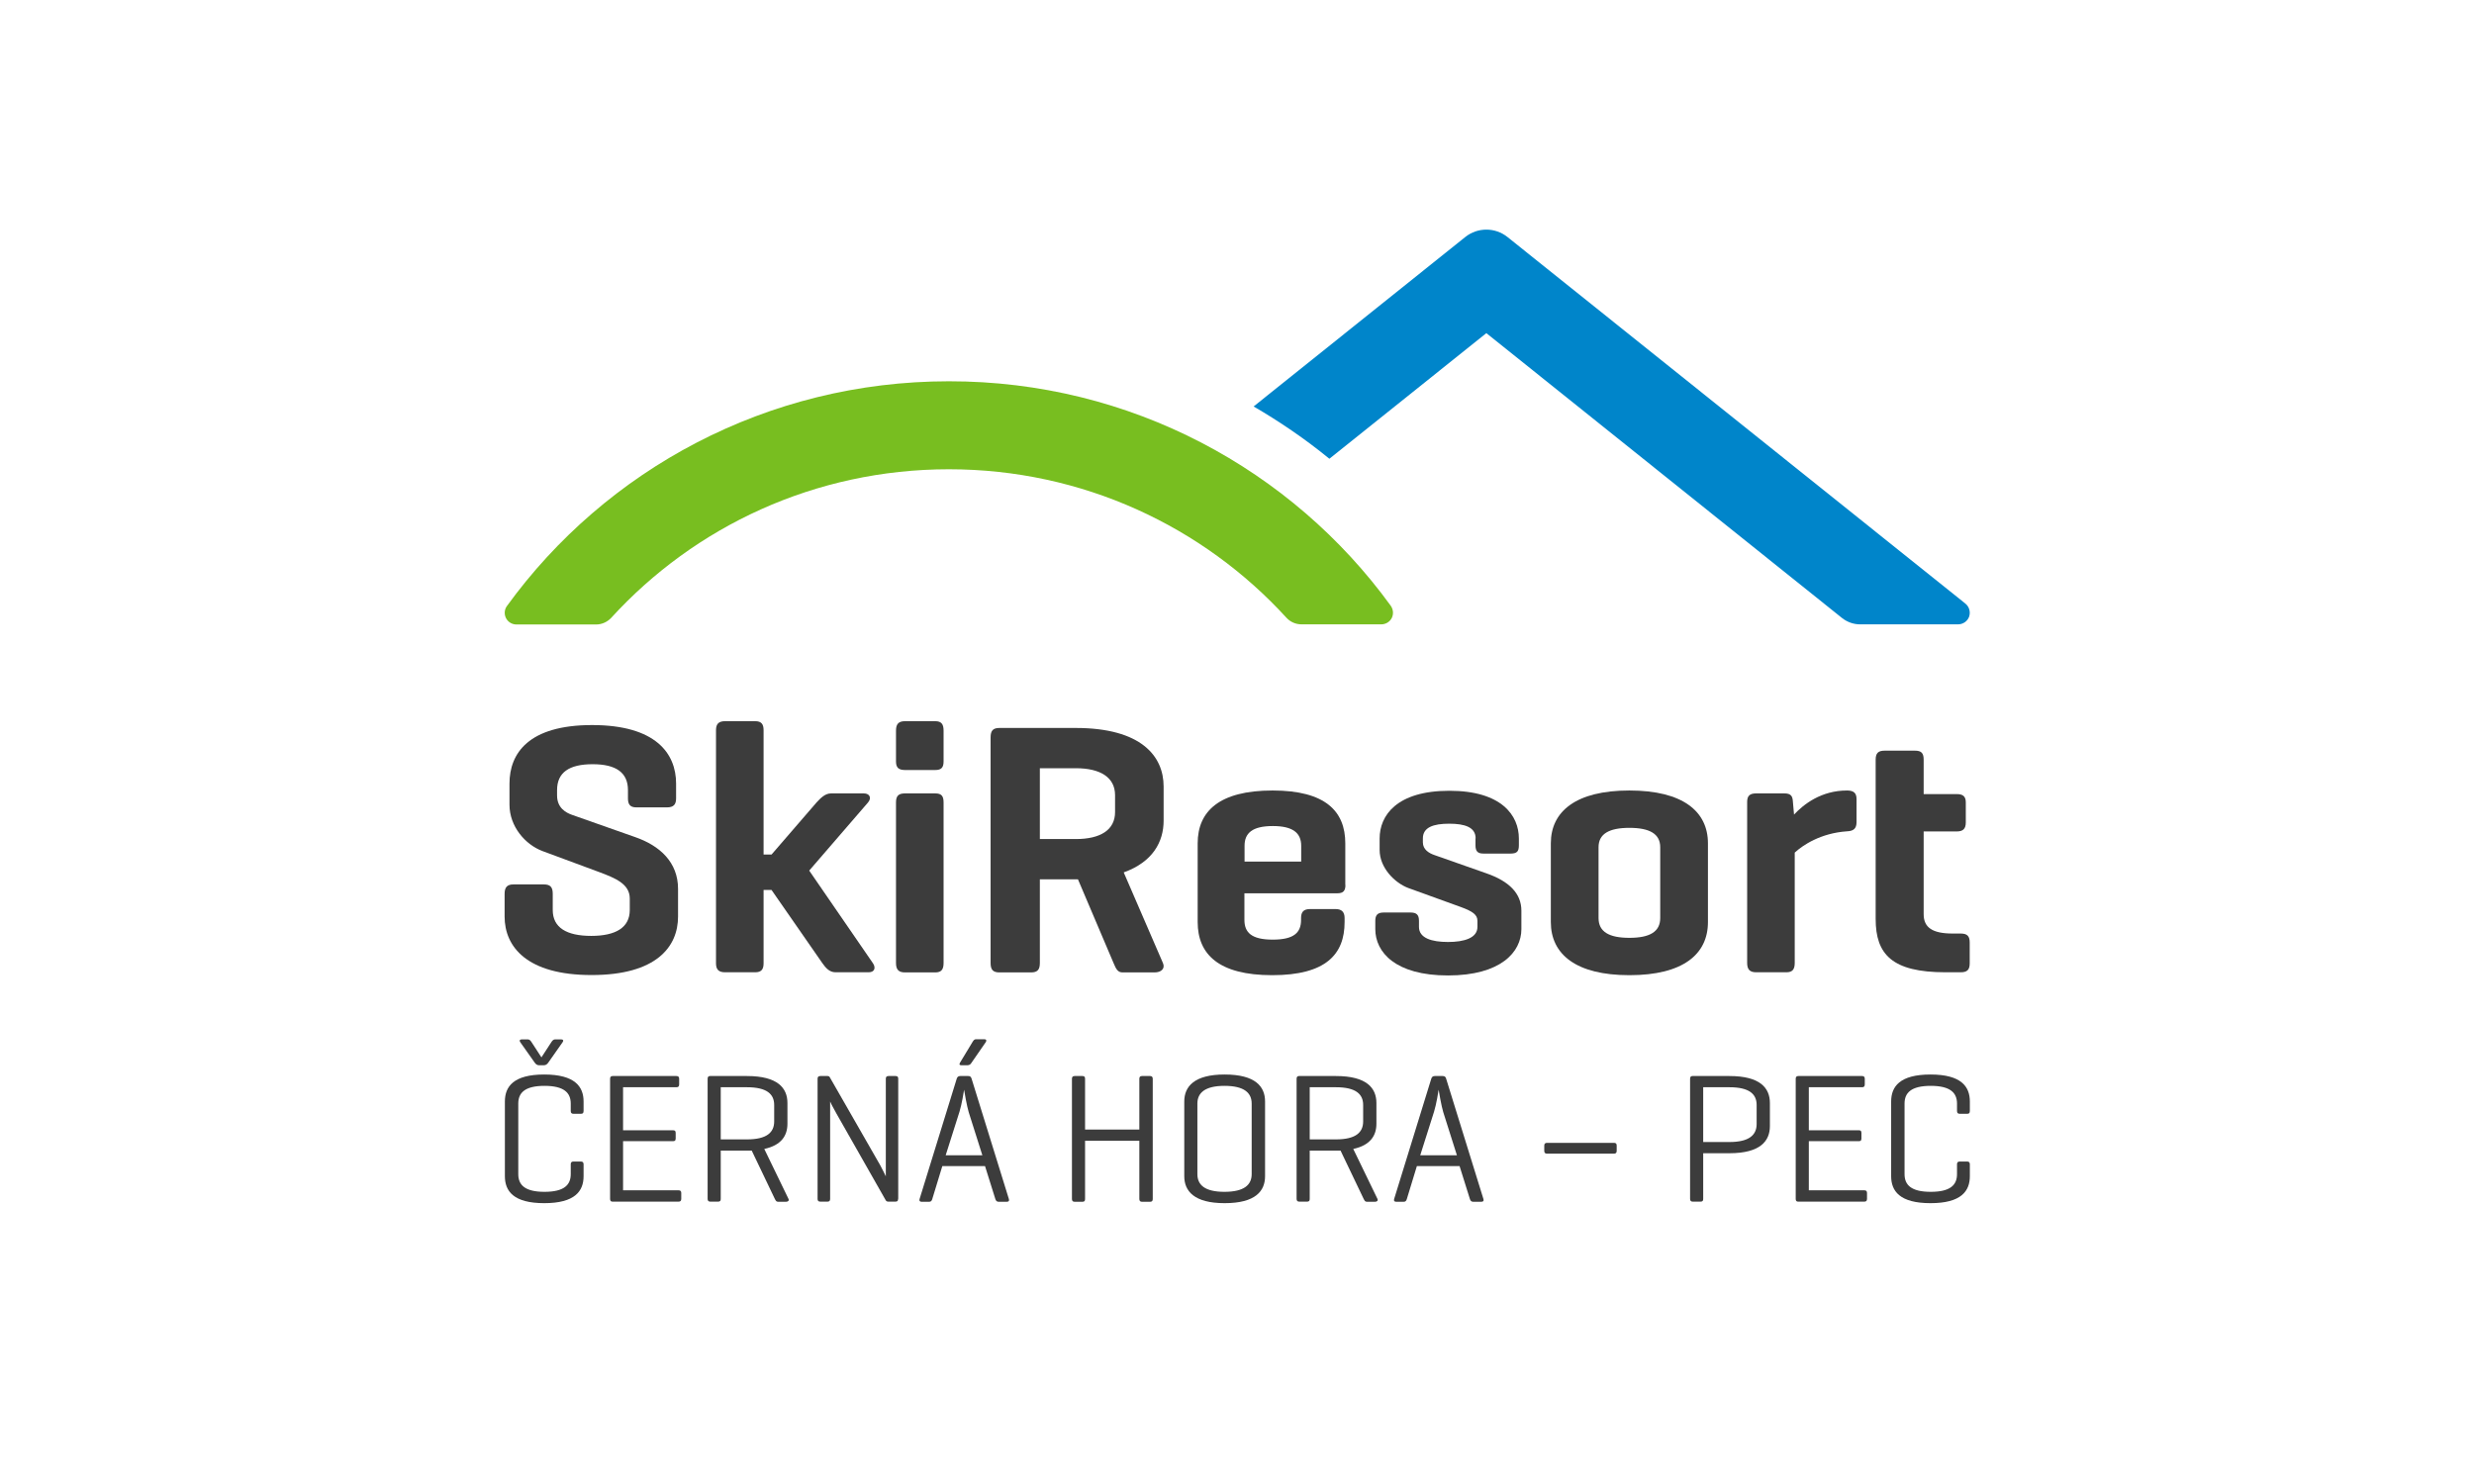 <?xml version="1.0" encoding="UTF-8" standalone="no"?>
<!DOCTYPE svg PUBLIC "-//W3C//DTD SVG 1.1//EN" "http://www.w3.org/Graphics/SVG/1.1/DTD/svg11.dtd">
<svg width="100%" height="100%" viewBox="0 0 150 90" version="1.1" xmlns="http://www.w3.org/2000/svg" xmlns:xlink="http://www.w3.org/1999/xlink" xml:space="preserve" xmlns:serif="http://www.serif.com/" style="fill-rule:evenodd;clip-rule:evenodd;stroke-linejoin:round;stroke-miterlimit:2;">
    <g transform="matrix(0.846,0,0,0.839,30.18,13.24)">
        <g>
            <g>
                <path d="M9.33,41.33C9.33,40.06 8.47,39.46 6.8,39.46C5.11,39.46 4.25,40.06 4.25,41.33L4.25,41.72C4.25,42.63 4.9,42.97 5.32,43.12L9.85,44.73C11.62,45.35 12.92,46.55 12.92,48.47L12.92,50.47C12.92,52.65 11.38,54.7 6.72,54.7C2.08,54.7 0.49,52.65 0.49,50.47L0.49,48.83C0.49,48.36 0.67,48.15 1.12,48.15L3.31,48.15C3.78,48.15 3.94,48.36 3.94,48.83L3.94,50C3.94,51.27 4.93,51.87 6.7,51.87C8.45,51.87 9.46,51.27 9.46,50L9.46,49.17C9.46,48.11 8.42,47.69 7.25,47.25L3.21,45.74C1.96,45.27 0.84,43.95 0.84,42.39L0.84,40.86C0.84,38.68 2.2,36.63 6.76,36.63C11.32,36.63 12.78,38.68 12.78,40.86L12.78,41.93C12.78,42.37 12.6,42.58 12.13,42.58L9.93,42.58C9.49,42.58 9.33,42.37 9.33,41.93L9.33,41.33Z" style="fill:rgb(60,60,60);fill-rule:nonzero;"/>
                <path d="M26.89,53.85C27.1,54.16 27.02,54.5 26.58,54.5L24.21,54.5C23.77,54.5 23.51,54.19 23.27,53.85L19.62,48.55L19.05,48.55L19.05,53.85C19.05,54.29 18.89,54.5 18.45,54.5L16.29,54.5C15.82,54.5 15.64,54.29 15.64,53.85L15.64,37C15.64,36.56 15.82,36.35 16.29,36.35L18.45,36.35C18.89,36.35 19.05,36.56 19.05,37L19.05,45.99L19.62,45.99L22.85,42.22C23.14,41.91 23.45,41.57 23.89,41.57L26.23,41.57C26.67,41.57 26.8,41.91 26.54,42.22L22.32,47.15L26.89,53.85Z" style="fill:rgb(60,60,60);fill-rule:nonzero;"/>
                <path d="M31.95,39.26C31.95,39.7 31.79,39.88 31.35,39.88L29.19,39.88C28.72,39.88 28.54,39.7 28.54,39.26L28.54,37.03C28.54,36.56 28.72,36.35 29.19,36.35L31.35,36.35C31.79,36.35 31.95,36.56 31.95,37.03L31.95,39.26ZM31.95,53.83C31.95,54.3 31.79,54.51 31.35,54.51L29.19,54.51C28.72,54.51 28.54,54.3 28.54,53.83L28.54,42.22C28.54,41.75 28.72,41.57 29.19,41.57L31.35,41.57C31.79,41.57 31.95,41.75 31.95,42.22L31.95,53.83Z" style="fill:rgb(60,60,60);fill-rule:nonzero;"/>
                <path d="M38.85,47.78L38.85,53.83C38.85,54.3 38.69,54.51 38.22,54.51L35.95,54.51C35.48,54.51 35.32,54.3 35.32,53.83L35.32,37.52C35.32,37.05 35.48,36.84 35.95,36.84L41.42,36.84C46.13,36.84 47.72,38.89 47.72,41.07L47.72,43.54C47.72,45.07 46.94,46.53 44.86,47.28L47.67,53.83C47.85,54.24 47.54,54.51 47.07,54.51L44.78,54.51C44.42,54.51 44.31,54.25 44.13,53.83L41.58,47.78L38.85,47.78ZM38.85,39.75L38.85,44.87L41.43,44.87C43.18,44.87 44.24,44.22 44.24,42.92L44.24,41.7C44.24,40.4 43.17,39.75 41.43,39.75L38.85,39.75Z" style="fill:rgb(60,60,60);fill-rule:nonzero;"/>
                <path d="M60.75,48.19C60.75,48.61 60.59,48.79 60.18,48.79L53.51,48.79L53.51,50.71C53.51,51.62 54.01,52.14 55.54,52.14C57.08,52.14 57.57,51.62 57.57,50.71L57.57,50.58C57.57,50.14 57.75,49.93 58.22,49.93L60.04,49.93C60.48,49.93 60.69,50.14 60.69,50.58L60.69,50.87C60.69,53.21 59.34,54.71 55.5,54.71C51.67,54.71 50.16,53.2 50.16,50.87L50.16,45.18C50.16,42.87 51.7,41.36 55.53,41.36C59.33,41.36 60.74,42.87 60.74,45.18L60.74,48.19L60.75,48.19ZM53.51,46.5L57.58,46.5L57.58,45.36C57.58,44.45 57.01,43.93 55.55,43.93C54.06,43.93 53.52,44.45 53.52,45.36L53.52,46.5L53.51,46.5Z" style="fill:rgb(60,60,60);fill-rule:nonzero;"/>
                <path d="M70.08,44.82C70.08,44.01 69.3,43.76 68.18,43.76C67.06,43.76 66.3,44.02 66.3,44.82L66.3,45.11C66.3,45.63 66.74,45.89 67.11,46.02L70.86,47.35C72.48,47.92 73.36,48.8 73.36,50.05L73.36,51.38C73.36,53.04 71.88,54.73 68.1,54.73C64.32,54.73 62.89,53.04 62.89,51.38L62.89,50.78C62.89,50.37 63.05,50.18 63.49,50.18L65.42,50.18C65.86,50.18 66.02,50.36 66.02,50.78L66.02,51.22C66.02,52.03 66.93,52.31 68.1,52.31C69.27,52.31 70.21,52.02 70.21,51.22L70.21,50.78C70.21,50.34 69.87,50.1 69.04,49.79L65.26,48.41C64.3,48.05 63.2,46.96 63.2,45.66L63.2,44.83C63.2,43.17 64.42,41.38 68.2,41.38C71.95,41.38 73.18,43.17 73.18,44.83L73.18,45.32C73.18,45.76 73.05,45.92 72.58,45.92L70.65,45.92C70.23,45.92 70.07,45.76 70.07,45.32L70.07,44.82L70.08,44.82Z" style="fill:rgb(60,60,60);fill-rule:nonzero;"/>
                <path d="M75.47,45.18C75.47,42.87 77.27,41.36 81.1,41.36C84.93,41.36 86.73,42.87 86.73,45.18L86.73,50.87C86.73,53.21 84.93,54.71 81.1,54.71C77.27,54.71 75.47,53.2 75.47,50.87L75.47,45.18ZM83.31,45.46C83.31,44.5 82.56,44.06 81.1,44.06C79.64,44.06 78.89,44.5 78.89,45.46L78.89,50.58C78.89,51.57 79.64,52.01 81.1,52.01C82.56,52.01 83.31,51.57 83.31,50.58L83.31,45.46Z" style="fill:rgb(60,60,60);fill-rule:nonzero;"/>
                <path d="M97.38,41.98L97.38,43.64C97.38,44.11 97.17,44.29 96.7,44.31C94.8,44.44 93.52,45.32 92.95,45.85L92.95,53.82C92.95,54.29 92.79,54.5 92.35,54.5L90.19,54.5C89.72,54.5 89.54,54.29 89.54,53.82L89.54,42.19C89.54,41.75 89.72,41.57 90.19,41.57L92.2,41.57C92.67,41.57 92.8,41.75 92.82,42.19L92.9,43.1C93.58,42.37 94.83,41.36 96.7,41.36C97.17,41.36 97.38,41.54 97.38,41.98" style="fill:rgb(60,60,60);fill-rule:nonzero;"/>
                <path d="M98.75,39.13C98.75,38.66 98.93,38.48 99.4,38.48L101.56,38.48C102.03,38.48 102.19,38.66 102.19,39.13L102.19,41.62L104.56,41.62C105,41.62 105.21,41.78 105.21,42.22L105.21,43.67C105.21,44.14 105,44.32 104.56,44.32L102.19,44.32L102.19,50.3C102.19,51.26 102.81,51.7 104.27,51.7L104.84,51.7C105.31,51.7 105.49,51.88 105.49,52.35L105.49,53.85C105.49,54.32 105.31,54.5 104.84,54.5L103.75,54.5C99.92,54.5 98.75,53.2 98.75,50.65L98.75,39.13Z" style="fill:rgb(60,60,60);fill-rule:nonzero;"/>
            </g>
            <g>
                <path d="M6.15,69.24C6.15,70.31 5.54,71.19 3.33,71.19C1.12,71.19 0.51,70.31 0.51,69.24L0.51,63.84C0.51,62.77 1.12,61.89 3.33,61.89C5.53,61.89 6.15,62.77 6.15,63.84L6.15,64.52C6.15,64.67 6.1,64.73 5.96,64.73L5.43,64.73C5.28,64.73 5.23,64.66 5.23,64.52L5.23,63.99C5.23,63.22 4.76,62.71 3.35,62.71C1.93,62.71 1.47,63.22 1.47,63.99L1.47,69.09C1.47,69.87 1.94,70.37 3.35,70.37C4.77,70.37 5.23,69.86 5.23,69.09L5.23,68.38C5.23,68.25 5.28,68.18 5.43,68.18L5.96,68.18C6.09,68.18 6.15,68.25 6.15,68.38L6.15,69.24ZM3.13,60.65L3.84,59.55C3.91,59.44 3.99,59.35 4.11,59.35L4.54,59.35C4.69,59.35 4.73,59.44 4.65,59.55L3.62,61.03C3.54,61.14 3.45,61.22 3.31,61.22L2.95,61.22C2.82,61.22 2.72,61.14 2.64,61.02L1.61,59.55C1.53,59.44 1.58,59.35 1.72,59.35L2.15,59.35C2.28,59.35 2.35,59.44 2.42,59.55L3.13,60.65Z" style="fill:rgb(60,60,60);fill-rule:nonzero;"/>
                <path d="M8.22,71.08C8.1,71.08 8.05,71.01 8.05,70.88L8.05,62.2C8.05,62.07 8.1,62 8.24,62L12.8,62C12.93,62 13,62.05 13,62.2L13,62.61C13,62.76 12.93,62.81 12.8,62.81L8.98,62.81L8.98,65.92L12.55,65.92C12.7,65.92 12.75,65.97 12.75,66.12L12.75,66.51C12.75,66.66 12.7,66.71 12.55,66.71L8.98,66.71L8.98,70.26L12.95,70.26C13.08,70.26 13.15,70.31 13.15,70.45L13.15,70.88C13.15,71.03 13.08,71.08 12.95,71.08L8.22,71.08Z" style="fill:rgb(60,60,60);fill-rule:nonzero;"/>
                <path d="M15.98,67.38L15.98,70.88C15.98,71.01 15.94,71.08 15.79,71.08L15.23,71.08C15.1,71.08 15.04,71.01 15.04,70.88L15.04,62.2C15.04,62.07 15.09,62 15.21,62L17.86,62C20.08,62 20.76,62.88 20.76,63.95L20.76,65.45C20.76,66.28 20.35,67 19.1,67.27L20.84,70.89C20.89,71.01 20.8,71.09 20.65,71.09L20.1,71.09C19.95,71.09 19.93,71.01 19.86,70.89L18.2,67.39L15.98,67.39L15.98,67.38ZM15.98,62.81L15.98,66.58L17.86,66.58C19.29,66.58 19.81,66.07 19.81,65.28L19.81,64.09C19.81,63.31 19.29,62.81 17.86,62.81L15.98,62.81Z" style="fill:rgb(60,60,60);fill-rule:nonzero;"/>
                <path d="M28.69,70.88C28.69,71.01 28.65,71.08 28.5,71.08L28,71.08C27.91,71.08 27.85,71.05 27.81,70.99L24.27,64.71C23.98,64.2 23.83,63.88 23.82,63.84L23.82,70.88C23.82,71.01 23.77,71.08 23.63,71.08L23.12,71.08C22.97,71.08 22.92,71.01 22.92,70.88L22.92,62.2C22.92,62.07 22.97,62 23.12,62L23.63,62C23.72,62 23.76,62.03 23.79,62.08L27.41,68.45C27.52,68.64 27.81,69.25 27.81,69.25L27.81,62.2C27.81,62.07 27.86,62 28,62L28.51,62C28.66,62 28.7,62.07 28.7,62.2L28.7,70.88L28.69,70.88Z" style="fill:rgb(60,60,60);fill-rule:nonzero;"/>
                <path d="M33.96,62.2L36.63,70.89C36.67,71.02 36.62,71.09 36.47,71.09L35.9,71.09C35.77,71.09 35.7,71.02 35.66,70.89L34.92,68.51L31.86,68.51L31.14,70.89C31.1,71.02 31.05,71.09 30.91,71.09L30.38,71.09C30.25,71.09 30.19,71.02 30.23,70.89L32.89,62.2C32.93,62.07 33,62 33.14,62L33.71,62C33.85,61.99 33.92,62.06 33.96,62.2M33.75,64.61C33.62,64.18 33.44,63.14 33.42,62.99C33.41,63.08 33.25,64.07 33.09,64.58L32.1,67.73L34.73,67.73L33.75,64.61ZM33.91,61.1C33.87,61.15 33.8,61.22 33.66,61.22L33.22,61.22C33.1,61.22 33.05,61.17 33.13,61.03L34.03,59.53C34.1,59.42 34.15,59.34 34.28,59.34L34.87,59.34C35.02,59.34 35.04,59.43 34.98,59.54L33.91,61.1Z" style="fill:rgb(60,60,60);fill-rule:nonzero;"/>
                <path d="M42.09,65.87L45.98,65.87L45.98,62.2C45.98,62.07 46.03,62 46.17,62L46.75,62C46.88,62 46.94,62.07 46.94,62.2L46.94,70.89C46.94,71.02 46.89,71.09 46.75,71.09L46.17,71.09C46.04,71.09 45.98,71.02 45.98,70.89L45.98,66.68L42.09,66.68L42.09,70.89C42.09,71.02 42.05,71.09 41.9,71.09L41.34,71.09C41.21,71.09 41.15,71.02 41.15,70.89L41.15,62.2C41.15,62.07 41.2,62 41.34,62L41.9,62C42.05,62 42.09,62.07 42.09,62.2L42.09,65.87Z" style="fill:rgb(60,60,60);fill-rule:nonzero;"/>
                <path d="M49.2,63.84C49.2,62.77 49.9,61.89 52.09,61.89C54.31,61.89 54.99,62.77 54.99,63.84L54.99,69.24C54.99,70.31 54.31,71.19 52.09,71.19C49.9,71.19 49.2,70.31 49.2,69.24L49.2,63.84ZM54.03,63.99C54.03,63.22 53.5,62.71 52.08,62.71C50.68,62.71 50.14,63.22 50.14,63.99L50.14,69.09C50.14,69.87 50.67,70.37 52.08,70.37C53.5,70.37 54.03,69.86 54.03,69.09L54.03,63.99Z" style="fill:rgb(60,60,60);fill-rule:nonzero;"/>
                <path d="M58.19,67.38L58.19,70.88C58.19,71.01 58.15,71.08 58,71.08L57.44,71.08C57.31,71.08 57.25,71.01 57.25,70.88L57.25,62.2C57.25,62.07 57.3,62 57.42,62L60.07,62C62.29,62 62.97,62.88 62.97,63.95L62.97,65.45C62.97,66.28 62.56,67 61.31,67.27L63.05,70.89C63.1,71.01 63.01,71.09 62.86,71.09L62.3,71.09C62.15,71.09 62.13,71.01 62.06,70.89L60.4,67.39L58.19,67.39L58.19,67.38ZM58.19,62.81L58.19,66.58L60.07,66.58C61.5,66.58 62.02,66.07 62.02,65.28L62.02,64.09C62.02,63.31 61.5,62.81 60.07,62.81L58.19,62.81Z" style="fill:rgb(60,60,60);fill-rule:nonzero;"/>
                <path d="M67.97,62.2L70.64,70.89C70.68,71.02 70.63,71.09 70.48,71.09L69.91,71.09C69.78,71.09 69.71,71.02 69.67,70.89L68.93,68.51L65.87,68.51L65.15,70.89C65.11,71.02 65.06,71.09 64.92,71.09L64.39,71.09C64.26,71.09 64.2,71.02 64.24,70.89L66.9,62.2C66.94,62.07 67.01,62 67.15,62L67.72,62C67.87,62 67.93,62.06 67.97,62.2M67.76,64.61C67.63,64.18 67.45,63.14 67.43,62.99C67.42,63.08 67.26,64.07 67.1,64.58L66.11,67.73L68.74,67.73L67.76,64.61Z" style="fill:rgb(60,60,60);fill-rule:nonzero;"/>
                <path d="M79.99,66.83C80.12,66.83 80.19,66.88 80.19,67.02L80.19,67.41C80.19,67.56 80.12,67.61 79.99,67.61L75.2,67.61C75.07,67.61 75,67.56 75,67.41L75,67.02C75,66.89 75.07,66.83 75.2,66.83L79.99,66.83Z" style="fill:rgb(60,60,60);fill-rule:nonzero;"/>
                <path d="M86.39,67.58L86.39,70.88C86.39,71.01 86.35,71.08 86.2,71.08L85.64,71.08C85.51,71.08 85.45,71.01 85.45,70.88L85.45,62.2C85.45,62.07 85.5,62 85.62,62L88.27,62C90.49,62 91.17,62.88 91.17,63.95L91.17,65.62C91.17,66.69 90.49,67.58 88.27,67.58L86.39,67.58ZM86.39,62.81L86.39,66.77L88.27,66.77C89.7,66.77 90.22,66.25 90.22,65.47L90.22,64.09C90.22,63.31 89.7,62.81 88.27,62.81L86.39,62.81Z" style="fill:rgb(60,60,60);fill-rule:nonzero;"/>
                <path d="M93.19,71.08C93.07,71.08 93.02,71.01 93.02,70.88L93.02,62.2C93.02,62.07 93.07,62 93.21,62L97.77,62C97.9,62 97.97,62.05 97.97,62.2L97.97,62.61C97.97,62.76 97.9,62.81 97.77,62.81L93.96,62.81L93.96,65.92L97.53,65.92C97.68,65.92 97.73,65.97 97.73,66.12L97.73,66.51C97.73,66.66 97.68,66.71 97.53,66.71L93.96,66.71L93.96,70.26L97.93,70.26C98.06,70.26 98.13,70.31 98.13,70.45L98.13,70.88C98.13,71.03 98.06,71.08 97.93,71.08L93.19,71.08Z" style="fill:rgb(60,60,60);fill-rule:nonzero;"/>
                <path d="M105.5,69.24C105.5,70.31 104.89,71.19 102.68,71.19C100.47,71.19 99.86,70.31 99.86,69.24L99.86,63.84C99.86,62.77 100.47,61.89 102.68,61.89C104.89,61.89 105.5,62.77 105.5,63.84L105.5,64.52C105.5,64.67 105.45,64.73 105.31,64.73L104.78,64.73C104.63,64.73 104.58,64.66 104.58,64.52L104.58,63.99C104.58,63.22 104.11,62.71 102.7,62.71C101.28,62.71 100.82,63.22 100.82,63.99L100.82,69.09C100.82,69.87 101.29,70.37 102.7,70.37C104.12,70.37 104.58,69.86 104.58,69.09L104.58,68.38C104.58,68.25 104.63,68.18 104.78,68.18L105.31,68.18C105.44,68.18 105.5,68.25 105.5,68.38L105.5,69.24Z" style="fill:rgb(60,60,60);fill-rule:nonzero;"/>
            </g>
            <path d="M64,28.01C64.18,28.27 64.21,28.61 64.07,28.89C63.93,29.17 63.64,29.35 63.32,29.35L57.6,29.35C57.19,29.35 56.8,29.18 56.52,28.87C50.55,22.28 41.92,18.14 32.33,18.14C22.73,18.14 14.1,22.28 8.13,28.88C7.85,29.18 7.46,29.36 7.05,29.36L1.34,29.36C1.02,29.36 0.73,29.18 0.59,28.9C0.45,28.62 0.47,28.28 0.66,28.02C7.74,18.18 19.29,11.78 32.33,11.78C45.37,11.77 56.93,18.18 64,28.01" style="fill:rgb(120,190,32);fill-rule:nonzero;"/>
            <path d="M105.18,27.85C105.46,28.08 105.56,28.45 105.45,28.79C105.33,29.13 105.01,29.35 104.65,29.35L97.63,29.35C97.17,29.35 96.72,29.19 96.35,28.9L70.85,8.3L59.6,17.38C57.9,15.98 56.08,14.72 54.17,13.6L69.34,1.35C70.22,0.64 71.48,0.64 72.36,1.35L105.18,27.85Z" style="fill:rgb(0,133,202);fill-rule:nonzero;"/>
        </g>
    </g>
</svg>
